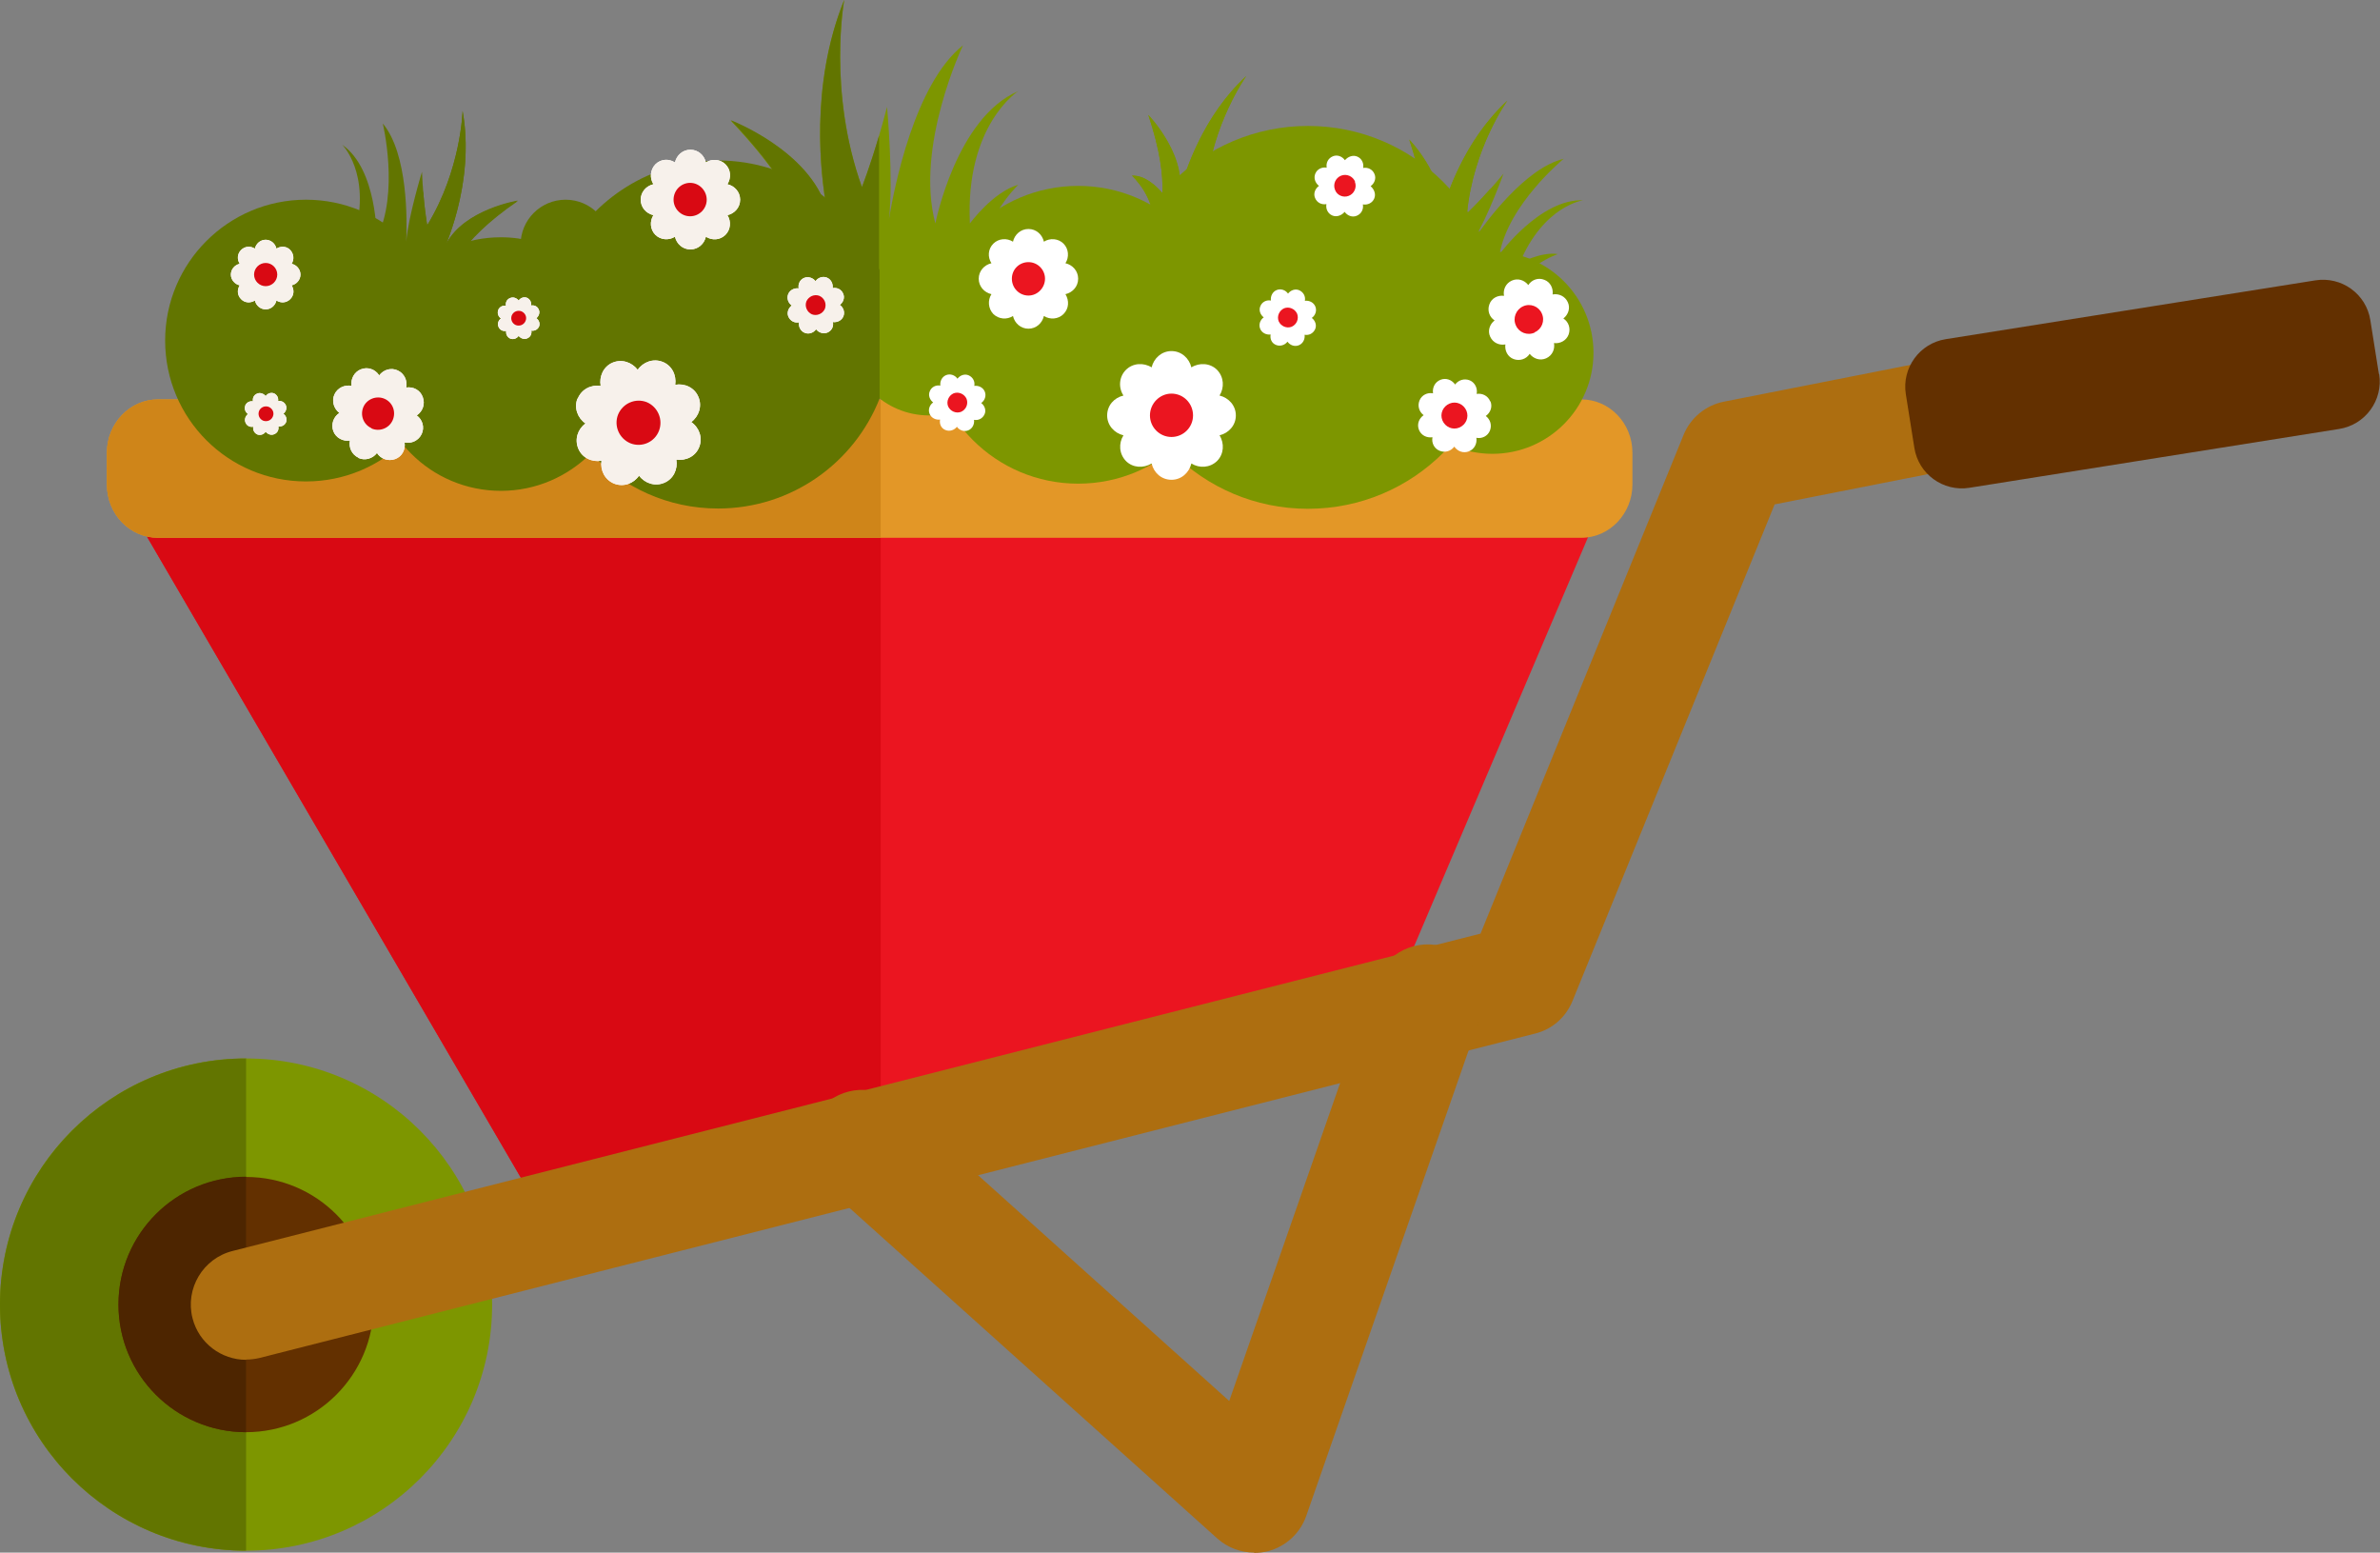 <?xml version="1.0" encoding="UTF-8"?><svg xmlns="http://www.w3.org/2000/svg" viewBox="0 0 86.18 56.21"><rect x="0" y="0" width="86.18" height="56.21" fill="#808080" stroke="none"/><g style="isolation:isolate;"><g id="b"><g id="c"><path d="m35.12,8.09c-.17-3.57,1.75-4.79,1.75-4.79-2.25.96-3,4.79-3,4.79-.75-2.79,1-6.45,1-6.45-1.76,1.4-2.49,5.16-2.68,6.29.17-1.43-.07-4.06-.07-4.06-.46,1.78-.91,2.91-.91,2.91-1.25-3.48-.64-6.78-.64-6.78-1.58,3.91-.53,8.09-.53,8.09-.27-2.46-3.58-3.72-3.58-3.72,1.46,1.53,2.22,2.75,2.62,3.68-.57-.25-1.37-.48-1.99-.16,0,0,1.83.56,2.35,2.2,0,0,0,.01,0,.01h6.1c-.25-1.91,1.33-3.41,1.33-3.41-.92.26-1.75,1.4-1.75,1.4Z" style="fill:#7d9600;"/><path d="m31.83,10.09v-5.18c-.34,1.16-.62,1.86-.62,1.86-1.25-3.48-.64-6.78-.64-6.78-1.26,3.11-.85,6.38-.63,7.59-.62-2.14-3.48-3.23-3.48-3.23,1.46,1.53,2.22,2.75,2.62,3.68-.57-.25-1.37-.48-1.99-.16,0,0,1.83.56,2.35,2.2,0,0,0,.01,0,.01h2.39Z" style="fill:#627500;"/><path d="m12.86,8.46c.57-2.21-.47-3.22-.47-3.22,1.28.89,1.25,3.38,1.25,3.38.83-1.64.22-4.15.22-4.15.92,1.1.88,3.54.85,4.27.08-.92.57-2.52.57-2.52.05,1.17.19,1.94.19,1.94,1.23-2.01,1.28-4.14,1.28-4.14.48,2.64-.72,5.11-.72,5.11.49-1.5,2.72-1.85,2.72-1.85-1.11.76-1.75,1.43-2.11,1.96.39-.08.92-.12,1.26.16,0,0-1.21.11-1.75,1.06h0s-3.8-.79-3.8-.79c.41-1.16-.39-2.3-.39-2.3.54.28.91,1.1.91,1.1Z" style="fill:#627500;"/><path d="m14.65,10.14l.67-3.23c.06.77.15,1.24.15,1.24,1.23-2.01,1.28-4.14,1.28-4.14.38,2.1-.3,4.09-.59,4.81.66-1.25,2.59-1.56,2.59-1.56-1.11.76-1.75,1.43-2.11,1.96.39-.08.92-.12,1.26.16,0,0-1.21.11-1.75,1.06h0s-1.49-.3-1.49-.3Z" style="fill:#627500;"/><path d="m55.02,9.54c.87-2.1,2.31-2.29,2.31-2.29-1.56-.06-3.03,1.95-3.03,1.95.32-1.81,2.32-3.45,2.32-3.45-1.39.33-2.83,2.3-3.24,2.9.49-.78,1.06-2.36,1.06-2.36-.75.91-1.32,1.43-1.32,1.43.22-2.35,1.46-4.08,1.46-4.08-1.97,1.83-2.49,4.52-2.49,4.52.51-1.5-1.06-3.11-1.06-3.11.43,1.28.54,2.19.51,2.83-.26-.3-.66-.65-1.1-.63,0,0,.9.82.76,1.9,0,0,0,0,0,0l3.52,1.65c.37-1.17,1.69-1.6,1.69-1.6-.6-.1-1.39.33-1.39.33Z" style="fill:#7d9600;"/><path d="m52.58,9.81l1.4-2.99c-.51.58-.86.91-.86.91.22-2.35,1.46-4.08,1.46-4.08-1.57,1.45-2.22,3.45-2.42,4.21.22-1.4-1.13-2.8-1.13-2.8.43,1.28.54,2.19.51,2.83-.26-.3-.66-.65-1.1-.63,0,0,.9.82.76,1.9,0,0,0,0,0,0l1.38.65Z" style="fill:#7d9600;"/><path d="m45.57,8.65c.87-2.11,2.31-2.29,2.31-2.29-1.56-.06-3.03,1.95-3.03,1.95.32-1.81,2.32-3.45,2.32-3.45-1.39.33-2.83,2.3-3.24,2.9.49-.78,1.06-2.36,1.06-2.36-.75.91-1.32,1.43-1.32,1.43.22-2.35,1.46-4.08,1.46-4.08-1.97,1.82-2.49,4.52-2.49,4.52.51-1.49-1.06-3.11-1.06-3.11.43,1.28.54,2.19.51,2.83-.26-.3-.66-.65-1.1-.63,0,0,.9.82.76,1.9,0,0,0,0,0,0l3.52,1.65c.37-1.17,1.69-1.6,1.69-1.6-.6-.1-1.39.33-1.39.33Z" style="fill:#7d9600;"/><path d="m43.13,8.92l1.4-2.99c-.51.58-.86.9-.86.9.22-2.35,1.46-4.08,1.46-4.08-1.57,1.45-2.22,3.45-2.42,4.21.22-1.4-1.13-2.8-1.13-2.8.43,1.28.54,2.19.51,2.83-.26-.3-.66-.65-1.1-.63,0,0,.9.82.76,1.9,0,0,0,0,0,0l1.38.65Z" style="fill:#7d9600;"/><polygon points="20.46 45.38 3.87 16.94 58.57 16.94 49.52 38.22 20.46 45.38" style="fill:#eb1520;"/><polygon points="31.89 16.94 3.87 16.94 20.46 45.38 31.89 41.57 31.89 16.94" style="fill:#d90913;"/><path d="m17.82,47.23c0,4.92-3.99,8.91-8.91,8.91S0,52.16,0,47.23s3.99-8.91,8.91-8.91,8.91,3.99,8.91,8.91Z" style="fill:#7d9600;"/><path d="m0,47.23c0,4.92,3.99,8.91,8.91,8.91v-17.82c-4.92,0-8.91,3.99-8.91,8.91Z" style="fill:#627500;"/><path d="m13.53,47.23c0,2.55-2.07,4.62-4.62,4.62s-4.62-2.07-4.62-4.62,2.07-4.62,4.62-4.62,4.62,2.07,4.62,4.62Z" style="fill:#633000;"/><path d="m4.29,47.23c0,2.55,2.07,4.62,4.62,4.62v-9.25c-2.55,0-4.62,2.07-4.62,4.62Z" style="fill:#4d2500;"/><path d="m8.91,49.23c-.89,0-1.71-.6-1.94-1.51-.27-1.07.38-2.16,1.45-2.43l45.19-11.49,7.35-18.05c.25-.62.8-1.08,1.47-1.21l13.59-2.68c1.08-.21,2.14.49,2.35,1.58.21,1.08-.49,2.14-1.58,2.35l-12.53,2.47-7.32,17.98c-.24.59-.74,1.03-1.36,1.18l-46.17,11.74c-.17.04-.33.06-.49.06Z" style="fill:#ad6e10;"/><path d="m59.11,16.39c0-1.07-.83-1.93-1.85-1.93H5.72c-1.02,0-1.85.87-1.85,1.93v1.15c0,1.07.83,1.93,1.85,1.93h51.54c1.02,0,1.85-.87,1.85-1.93v-1.15Z" style="fill:#e39727;"/><path d="m45.42,56.21c-.49,0-.97-.18-1.34-.51l-14.2-12.76c-.82-.74-.89-2-.15-2.82.74-.82,2-.89,2.82-.15l11.96,10.75,5.3-15.19c.36-1.04,1.5-1.59,2.55-1.23,1.04.36,1.59,1.5,1.23,2.55l-6.29,18.03c-.22.63-.74,1.11-1.39,1.28-.16.04-.33.06-.5.06Z" style="fill:#ad6e10;"/><path d="m86.15,13.54c.15.95-.5,1.84-1.45,1.99l-13.39,2.13c-.95.15-1.84-.5-1.99-1.44l-.31-1.95c-.15-.95.5-1.84,1.44-1.99l13.39-2.13c.95-.15,1.84.49,1.99,1.44l.31,1.95Z" style="fill:#633000;"/><path d="m31.89,14.46H5.72c-1.02,0-1.85.87-1.85,1.93v1.15c0,1.07.83,1.93,1.85,1.93h26.17v-5.01Z" style="fill:#cf8519;"/><path d="m44.43,12.12c0,2.98-2.41,5.39-5.39,5.39s-5.39-2.41-5.39-5.39,2.41-5.39,5.39-5.39,5.39,2.42,5.39,5.39Z" style="fill:#7d9600;"/><path d="m54.29,11.49c0,3.83-3.1,6.93-6.93,6.93s-6.93-3.1-6.93-6.93,3.1-6.93,6.93-6.93,6.93,3.1,6.93,6.93Z" style="fill:#7d9600;"/><path d="m57.7,12.77c0,2.02-1.64,3.66-3.66,3.66s-3.66-1.64-3.66-3.66,1.64-3.66,3.66-3.66,3.66,1.64,3.66,3.66Z" style="fill:#7d9600;"/><path d="m16.18,12.33c0,2.82-2.28,5.1-5.1,5.1s-5.1-2.28-5.1-5.1,2.29-5.1,5.1-5.1,5.1,2.28,5.1,5.1Z" style="fill:#627500;"/><path d="m36.56,12.12c0,1.61-1.31,2.92-2.92,2.92s-2.92-1.31-2.92-2.92,1.31-2.92,2.92-2.92,2.92,1.31,2.92,2.92Z" style="fill:#7d9600;"/><path d="m26,5.82c-2.42,0-4.52,1.37-5.58,3.38-.67-.38-1.45-.61-2.28-.61-2.54,0-4.59,2.05-4.59,4.59s2.05,4.59,4.59,4.59c1.27,0,2.42-.52,3.26-1.36,1.15,1.23,2.78,2,4.6,2,2.66,0,4.93-1.65,5.85-3.98v-4.64c-.92-2.33-3.19-3.98-5.85-3.98Z" style="fill:#627500;"/><path d="m22.11,8.86c0,.9-.73,1.63-1.63,1.63s-1.63-.73-1.63-1.63.73-1.63,1.63-1.63,1.63.73,1.63,1.63Z" style="fill:#627500;"/><path d="m39.04,10.09c0-.28-.2-.5-.46-.56.14-.22.12-.52-.07-.71s-.49-.21-.71-.07c-.06-.26-.28-.46-.56-.46s-.5.2-.56.46c-.22-.14-.52-.12-.71.07-.2.2-.21.49-.07.71-.26.06-.46.28-.46.56s.2.5.46.56c-.14.22-.12.52.07.72.2.19.49.21.71.07.06.26.28.46.56.46.28,0,.5-.2.56-.46.22.14.52.12.71-.07.2-.2.21-.49.07-.72.26-.06.46-.28.46-.56Z" style="fill:#fff;"/><path d="m37.84,10.09c0,.33-.27.61-.6.61s-.6-.27-.6-.61.27-.6.6-.6.6.27.6.6Z" style="fill:#eb1520;"/><path d="m44.75,15.04c0-.36-.26-.64-.59-.72.18-.29.16-.67-.09-.93-.25-.25-.64-.27-.93-.09-.08-.33-.36-.59-.72-.59-.36,0-.64.26-.72.59-.29-.18-.68-.16-.93.09-.25.25-.28.64-.09.93-.34.08-.59.36-.59.72s.26.64.59.72c-.18.29-.16.67.09.93.25.25.63.27.93.09.08.34.36.59.72.59.36,0,.64-.26.72-.59.29.18.67.16.93-.09.25-.25.27-.64.09-.93.33-.08.59-.36.59-.72Z" style="fill:#fff;"/><path d="m43.2,15.04c0,.43-.35.78-.78.78s-.78-.35-.78-.78.35-.79.78-.79.78.35.78.79Z" style="fill:#eb1520;"/><path d="m55.99,12.97c.22-.1.32-.33.28-.55.22.03.45-.09.53-.31.08-.22,0-.46-.19-.58.18-.14.26-.38.16-.59-.1-.22-.33-.32-.55-.28.03-.22-.08-.45-.3-.53-.22-.09-.46,0-.58.19-.14-.18-.38-.26-.6-.16s-.32.33-.28.55c-.22-.03-.45.08-.53.31-.08.22,0,.46.19.58-.18.14-.26.38-.16.59.1.22.33.32.55.28-.03.22.08.45.3.53.22.08.46,0,.58-.19.14.18.38.26.6.16Z" style="fill:#fff;"/><path d="m55.57,12.04c-.26.12-.57,0-.68-.26-.12-.26,0-.57.26-.69.26-.12.57,0,.68.26.12.26,0,.57-.26.68Z" style="fill:#eb1520;"/><path d="m53.96,14.53c-.08-.2-.28-.3-.49-.27.04-.2-.06-.41-.25-.49-.2-.08-.41-.01-.53.15-.12-.17-.33-.25-.53-.17-.2.08-.3.28-.27.49-.2-.04-.41.06-.49.26-.08.2-.01.41.15.53-.17.12-.25.33-.17.53.08.2.28.3.49.27-.04.2.06.41.26.49.2.08.41.01.53-.15.12.17.33.25.53.17.2-.08.3-.28.27-.49.2.04.41-.06.49-.26.08-.2.01-.41-.15-.53.17-.12.25-.33.17-.53Z" style="fill:#fff;"/><path d="m53.1,14.87c.1.24-.02.51-.26.61-.24.1-.51-.02-.61-.26s.02-.51.26-.61c.24-.1.51.02.61.26Z" style="fill:#eb1520;"/><path d="m47.63,11.1c-.06-.15-.22-.23-.38-.21.03-.16-.05-.31-.2-.38-.15-.07-.32,0-.41.12-.09-.13-.26-.19-.41-.13-.15.06-.23.22-.21.38-.16-.03-.32.05-.38.2-.07.15,0,.32.12.41-.13.09-.19.26-.13.41.06.15.22.23.38.21-.03.16.04.32.2.38.15.06.32,0,.41-.12.09.13.26.19.41.13.15-.06.23-.22.21-.38.16.03.31-.05.38-.2s0-.32-.12-.41c.13-.09.19-.26.13-.41Z" style="fill:#fff;"/><path d="m46.97,11.36c.07.19-.02.39-.2.47-.18.07-.39-.02-.47-.2-.07-.18.02-.39.2-.47.18-.07.39.02.47.2Z" style="fill:#eb1520;"/><path d="m35.66,14.18c-.06-.15-.22-.23-.38-.21.03-.16-.05-.31-.2-.38-.15-.07-.32,0-.41.12-.09-.13-.26-.19-.41-.13-.15.06-.23.22-.21.38-.16-.03-.32.05-.38.2-.07.15,0,.32.12.41-.13.09-.19.26-.13.41.06.15.22.23.38.21-.03.16.04.32.2.38.15.06.32,0,.41-.12.09.13.26.19.41.13.15-.06.23-.22.21-.38.16.03.31-.05.38-.2s0-.32-.12-.41c.13-.09.19-.26.13-.41Z" style="fill:#fff;"/><path d="m35,14.44c.07.19-.02.39-.2.47-.18.07-.39-.02-.47-.2-.07-.18.02-.39.2-.47.18-.07.39.02.47.2Z" style="fill:#eb1520;"/><path d="m49.77,6.3c-.07-.17-.24-.25-.41-.22.03-.17-.05-.34-.21-.41-.16-.07-.34,0-.45.13-.1-.14-.28-.21-.44-.14-.17.07-.25.24-.22.41-.17-.03-.34.05-.41.21s-.01.34.13.45c-.14.1-.21.28-.14.44.07.17.24.25.41.22-.03.17.05.34.21.41.16.07.34,0,.45-.13.1.14.28.21.44.14.17-.07.25-.24.22-.41.17.03.34-.05.41-.21.07-.16,0-.34-.13-.45.14-.1.21-.28.14-.44Z" style="fill:#fff;"/><path d="m49.06,6.58c.08.2-.02.43-.22.51-.2.08-.43-.02-.5-.22-.08-.2.02-.43.22-.51.2-.08.43.02.51.22Z" style="fill:#eb1520;"/><path d="m23.2,7.23c0-.28.2-.5.46-.56-.14-.22-.12-.52.07-.72.2-.2.49-.21.71-.07.06-.26.28-.46.56-.46.28,0,.5.2.56.46.22-.14.52-.12.71.07.2.2.21.49.07.72.26.06.46.28.46.56s-.2.5-.46.56c.14.22.12.52-.07.71-.2.2-.49.21-.71.07-.06.26-.28.46-.56.46-.28,0-.5-.2-.56-.46-.22.14-.52.12-.71-.07s-.21-.49-.07-.71c-.26-.06-.46-.28-.46-.56Z" style="fill:#fff;"/><path d="m23.2,7.23c0-.28.2-.5.46-.56-.14-.22-.12-.52.07-.72.2-.2.49-.21.71-.07.06-.26.28-.46.56-.46.28,0,.5.2.56.46.22-.14.52-.12.71.07.2.2.21.49.07.72.26.06.46.28.46.56s-.2.5-.46.56c.14.22.12.52-.07.71-.2.2-.49.21-.71.07-.06.26-.28.46-.56.46-.28,0-.5-.2-.56-.46-.22.14-.52.12-.71-.07s-.21-.49-.07-.71c-.26-.06-.46-.28-.46-.56Z" style="fill:#f7f1eb; mix-blend-mode:multiply;"/><path d="m24.39,7.23c0,.33.27.6.6.6s.6-.27.6-.6-.27-.61-.6-.61-.6.27-.6.61Z" style="fill:#d90913;"/><path d="m8.36,9.94c0-.19.14-.35.32-.39-.1-.16-.09-.36.05-.5.14-.14.34-.15.5-.05.04-.18.2-.32.39-.32s.35.14.39.32c.16-.1.37-.09.5.05s.15.34.05.5c.18.04.32.2.32.39s-.14.35-.32.39c.1.16.09.36-.05.5-.14.14-.34.15-.5.05-.04.18-.2.32-.39.32-.19,0-.35-.14-.39-.32-.16.1-.37.09-.5-.05-.14-.14-.15-.34-.05-.5-.18-.04-.32-.2-.32-.39Z" style="fill:#fff;"/><path d="m8.36,9.94c0-.19.14-.35.32-.39-.1-.16-.09-.36.05-.5.14-.14.34-.15.5-.05.04-.18.2-.32.39-.32s.35.14.39.32c.16-.1.37-.09.5.05s.15.34.05.5c.18.04.32.2.32.39s-.14.35-.32.39c.1.16.09.36-.05.5-.14.14-.34.15-.5.05-.04.18-.2.32-.39.32-.19,0-.35-.14-.39-.32-.16.1-.37.09-.5-.05-.14-.14-.15-.34-.05-.5-.18-.04-.32-.2-.32-.39Z" style="fill:#f7f1eb; mix-blend-mode:multiply;"/><path d="m9.2,9.94c0,.23.19.42.42.42s.42-.19.42-.42-.19-.42-.42-.42-.42.19-.42.42Z" style="fill:#d90913;"/><path d="m12.98,16.57c-.24-.11-.36-.37-.31-.62-.25.04-.51-.1-.6-.34s0-.52.22-.66c-.2-.15-.29-.43-.18-.67.11-.24.37-.36.62-.31-.04-.25.1-.51.34-.6.25-.1.52,0,.66.22.16-.21.43-.29.67-.18.24.11.36.37.31.62.25-.04.51.09.6.35.09.25,0,.51-.22.66.21.15.29.43.18.67-.11.24-.37.36-.62.31.04.25-.09.51-.34.6-.25.09-.52,0-.66-.22-.15.2-.43.29-.67.18Z" style="fill:#fff;"/><path d="m12.98,16.57c-.24-.11-.36-.37-.31-.62-.25.04-.51-.1-.6-.34s0-.52.22-.66c-.2-.15-.29-.43-.18-.67.11-.24.37-.36.62-.31-.04-.25.1-.51.34-.6.25-.1.52,0,.66.22.16-.21.43-.29.67-.18.24.11.36.37.31.62.25-.04.51.09.6.35.09.25,0,.51-.22.66.21.15.29.43.18.67-.11.24-.37.36-.62.31.04.25-.09.51-.34.6-.25.09-.52,0-.66-.22-.15.2-.43.29-.67.18Z" style="fill:#f7f1eb; mix-blend-mode:multiply;"/><path d="m13.45,15.51c.29.13.64,0,.77-.3.13-.3,0-.64-.29-.77-.29-.13-.64,0-.77.29-.13.3,0,.64.29.77Z" style="fill:#d90913;"/><path d="m20.92,14.43c.14-.34.48-.51.83-.46-.06-.34.1-.7.43-.84.33-.14.7-.02.91.26.2-.29.57-.42.9-.29.34.13.51.48.46.83.34-.06.7.1.84.44.14.33.02.7-.26.91.29.2.42.57.29.9-.13.34-.48.51-.83.46.06.34-.1.7-.44.84-.33.14-.7.02-.91-.26-.2.29-.56.42-.9.29-.34-.14-.51-.48-.46-.83-.34.06-.7-.1-.84-.44-.14-.34-.02-.7.26-.91-.29-.2-.42-.57-.29-.9Z" style="fill:#fff;"/><path d="m20.92,14.43c.14-.34.48-.51.83-.46-.06-.34.1-.7.43-.84.33-.14.7-.02.91.26.2-.29.57-.42.9-.29.34.13.51.48.46.83.34-.06.7.1.84.44.14.33.02.7-.26.91.29.2.42.57.29.9-.13.34-.48.51-.83.46.06.34-.1.7-.44.84-.33.14-.7.02-.91-.26-.2.29-.56.42-.9.29-.34-.14-.51-.48-.46-.83-.34.06-.7-.1-.84-.44-.14-.34-.02-.7.26-.91-.29-.2-.42-.57-.29-.9Z" style="fill:#f7f1eb; mix-blend-mode:multiply;"/><path d="m22.38,15.01c-.16.41.04.87.45,1.04.41.16.87-.04,1.03-.45.16-.41-.04-.87-.44-1.04-.41-.16-.87.04-1.04.45Z" style="fill:#d90913;"/><path d="m28.54,10.65c.06-.15.22-.23.38-.21-.03-.16.05-.32.2-.38.15-.06.32,0,.41.12.09-.13.26-.19.41-.13.15.06.23.22.21.38.16-.03.32.05.38.2.07.15,0,.32-.12.41.13.09.19.26.13.41-.06.15-.22.23-.38.21.03.16-.04.31-.2.38-.15.06-.32,0-.41-.12-.09.13-.26.19-.41.13-.15-.06-.23-.22-.21-.38-.16.03-.31-.05-.38-.2-.07-.15,0-.32.12-.41-.13-.09-.19-.26-.13-.41Z" style="fill:#fff;"/><path d="m28.54,10.65c.06-.15.22-.23.38-.21-.03-.16.05-.32.2-.38.15-.06.32,0,.41.12.09-.13.26-.19.41-.13.15.06.23.22.21.38.16-.03.32.05.38.2.07.15,0,.32-.12.41.13.09.19.26.13.41-.06.15-.22.23-.38.21.03.16-.04.31-.2.38-.15.06-.32,0-.41-.12-.09.13-.26.19-.41.13-.15-.06-.23-.22-.21-.38-.16.03-.31-.05-.38-.2-.07-.15,0-.32.12-.41-.13-.09-.19-.26-.13-.41Z" style="fill:#f7f1eb; mix-blend-mode:multiply;"/><path d="m29.2,10.91c-.07.18.02.39.2.47.18.07.39-.02.47-.2.07-.19-.02-.39-.2-.47-.18-.07-.39.02-.47.2Z" style="fill:#d90913;"/><path d="m18.04,11.22c.05-.11.16-.17.28-.15-.02-.12.03-.23.15-.28s.24,0,.31.09c.07-.1.19-.14.3-.1.11.05.17.16.15.28.12-.02.23.03.28.15.05.11,0,.24-.09.31.1.07.14.19.1.3-.05.11-.16.17-.28.15.02.12-.03.23-.15.28-.11.05-.24,0-.31-.09-.07.1-.19.14-.3.1-.11-.05-.17-.16-.15-.28-.12.02-.23-.03-.28-.15-.05-.11,0-.24.09-.3-.1-.07-.14-.19-.1-.3Z" style="fill:#fff;"/><path d="m18.04,11.22c.05-.11.16-.17.28-.15-.02-.12.03-.23.15-.28s.24,0,.31.09c.07-.1.19-.14.3-.1.11.05.17.16.15.28.12-.02.23.03.28.15.05.11,0,.24-.09.31.1.07.14.19.1.3-.05.11-.16.17-.28.15.02.12-.03.23-.15.28-.11.05-.24,0-.31-.09-.07.1-.19.14-.3.1-.11-.05-.17-.16-.15-.28-.12.02-.23-.03-.28-.15-.05-.11,0-.24.09-.3-.1-.07-.14-.19-.1-.3Z" style="fill:#f7f1eb; mix-blend-mode:multiply;"/><path d="m18.53,11.42c-.05.14.01.29.15.35.14.05.29-.01.35-.15.06-.14-.01-.29-.15-.35-.14-.05-.29.01-.35.15Z" style="fill:#d90913;"/><path d="m8.88,14.68c.05-.11.16-.17.28-.15-.02-.12.03-.23.15-.28.11-.05.24,0,.31.09.07-.1.19-.14.3-.1.11.05.17.16.15.28.12-.02.23.04.28.15.05.11,0,.24-.09.31.1.07.14.19.1.3-.05.12-.16.17-.28.16.02.12-.03.23-.15.28-.11.05-.24,0-.31-.09-.07.1-.19.14-.3.1-.11-.05-.17-.16-.15-.28-.12.02-.23-.03-.28-.15s0-.24.09-.31c-.1-.07-.14-.19-.1-.3Z" style="fill:#fff;"/><path d="m8.88,14.68c.05-.11.16-.17.28-.15-.02-.12.03-.23.15-.28.11-.05.24,0,.31.09.07-.1.19-.14.3-.1.11.05.17.16.15.28.12-.02.23.04.28.15.05.11,0,.24-.09.31.1.07.14.19.1.3-.05.12-.16.17-.28.16.02.12-.03.23-.15.28-.11.05-.24,0-.31-.09-.07.1-.19.14-.3.1-.11-.05-.17-.16-.15-.28-.12.02-.23-.03-.28-.15s0-.24.09-.31c-.1-.07-.14-.19-.1-.3Z" style="fill:#f7f1eb; mix-blend-mode:multiply;"/><path d="m9.38,14.88c-.05.14.01.29.15.35.14.05.29-.01.35-.15.06-.14-.01-.29-.15-.35-.14-.05-.29.01-.35.15Z" style="fill:#d90913;"/></g></g></g></svg>
